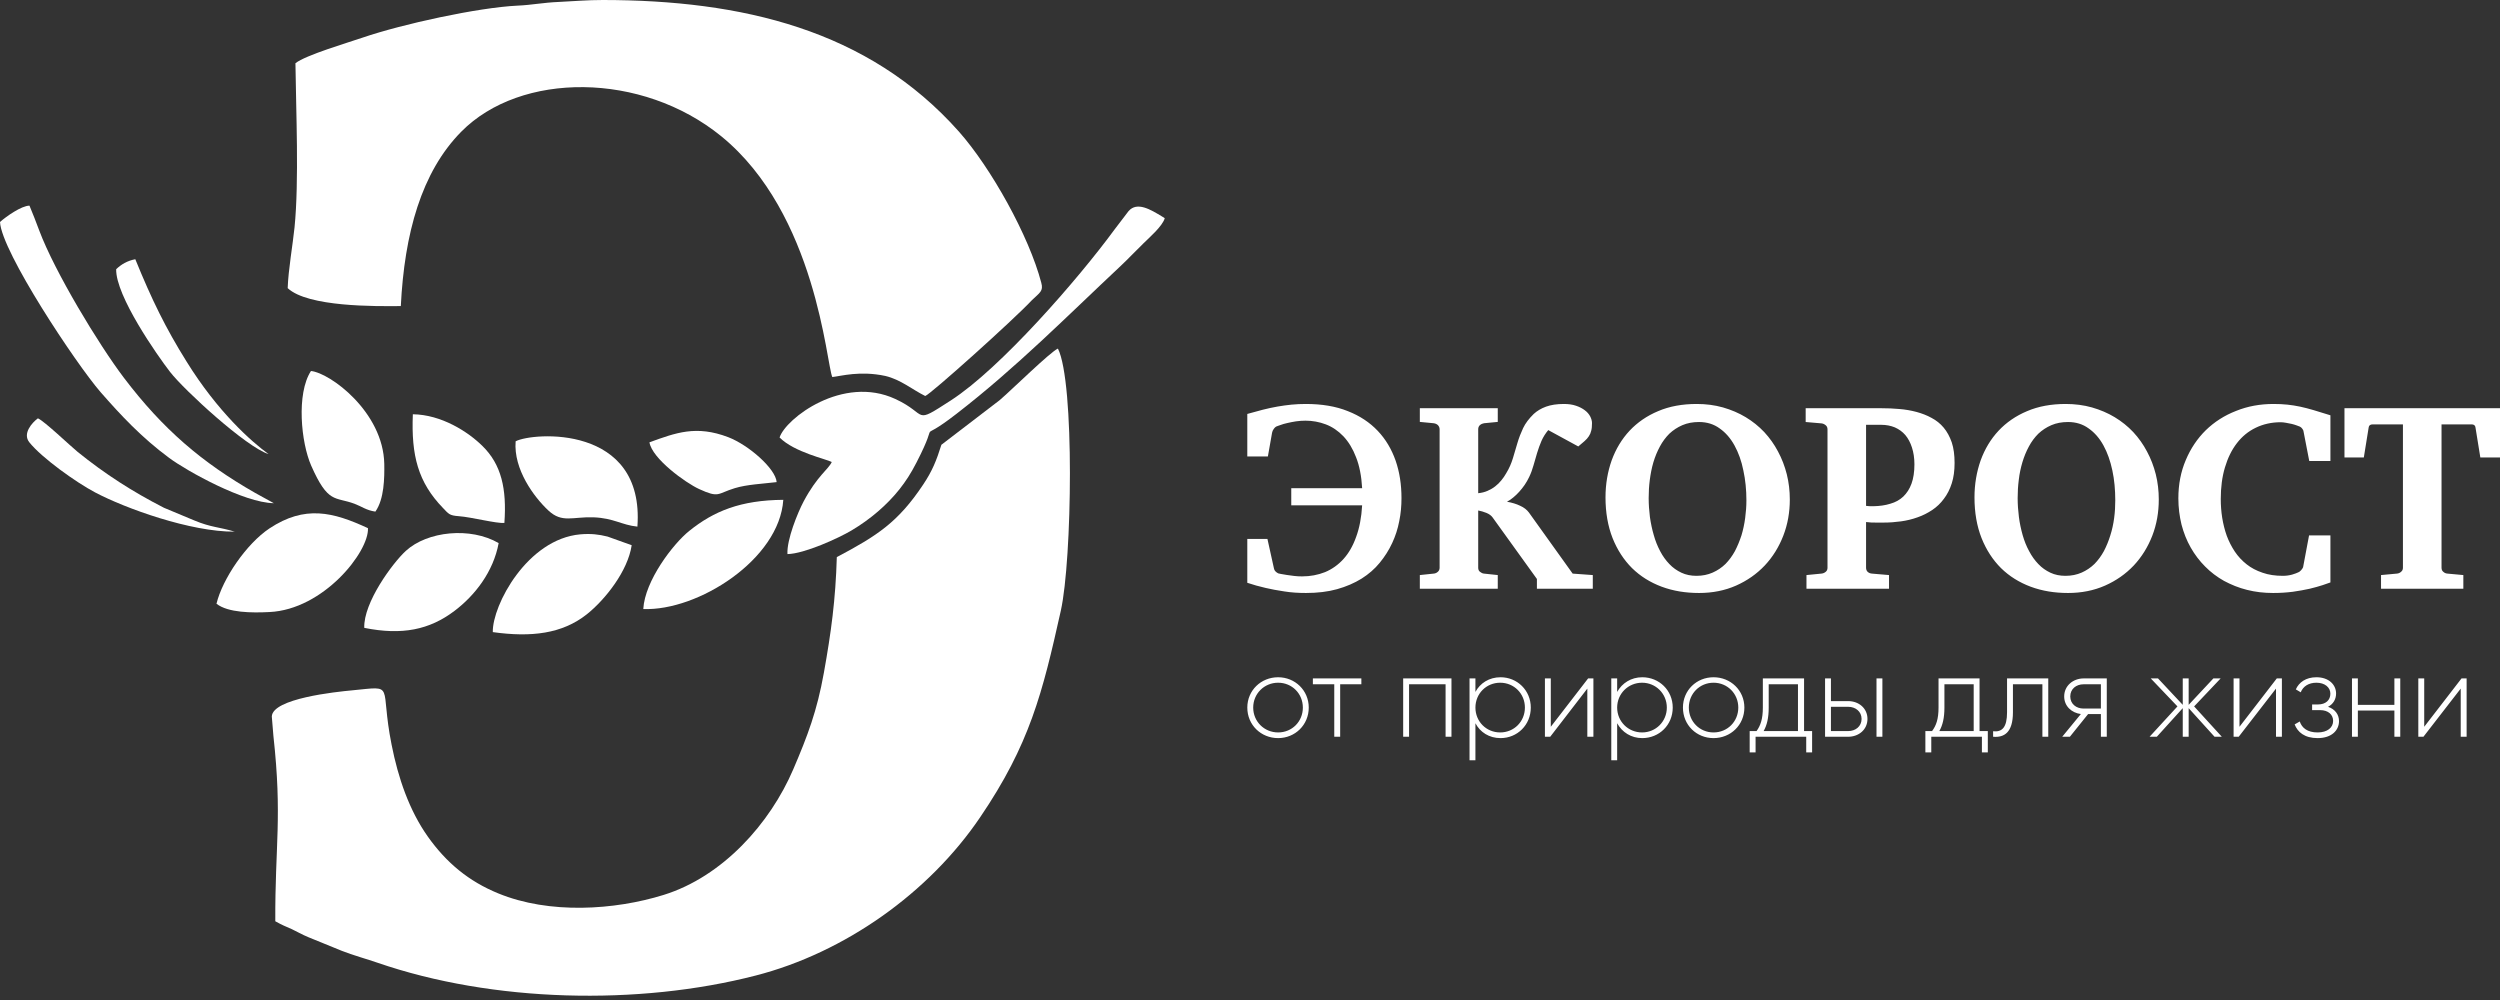 <?xml version="1.0" encoding="UTF-8"?> <svg xmlns="http://www.w3.org/2000/svg" width="160" height="64" viewBox="0 0 160 64" fill="none"><rect x="0" y="0" width="160" height="64" fill="#333333" stroke="none"/><path fill-rule="evenodd" clip-rule="evenodd" d="M23.55 33.804C21.312 32.763 19.512 32.318 17.246 33.818C15.777 34.794 14.236 37.047 13.855 38.64C14.597 39.221 16.136 39.228 17.238 39.171C20.706 39.013 23.622 35.31 23.55 33.804Z" fill="white"></path><path fill-rule="evenodd" clip-rule="evenodd" d="M12.437 33.309L10.494 32.498C8.465 31.458 6.723 30.338 4.966 28.918C4.506 28.545 2.836 26.945 2.426 26.773C2.037 27.059 1.439 27.748 1.871 28.3C2.677 29.312 4.88 30.876 6.075 31.508C8.026 32.541 12.214 34.048 15.022 34.026C14.036 33.725 13.517 33.761 12.437 33.309Z" fill="white"></path><path fill-rule="evenodd" clip-rule="evenodd" d="M17.188 29.061C16.093 28.272 13.928 26.349 11.941 23.141C10.609 21.01 9.717 19.188 8.659 16.59C8.14 16.691 7.759 16.92 7.435 17.229C7.398 18.937 10.062 22.739 10.883 23.802C11.804 24.986 15.77 28.623 17.188 29.061Z" fill="white"></path><path fill-rule="evenodd" clip-rule="evenodd" d="M37.556 39.315C38.737 38.374 40.183 36.544 40.428 34.894L38.888 34.342C38.312 34.198 37.823 34.141 37.139 34.198C33.748 34.5 31.504 38.734 31.539 40.455C34.002 40.8 35.98 40.563 37.556 39.315Z" fill="white"></path><path fill-rule="evenodd" clip-rule="evenodd" d="M29.085 39.099C30.395 38.109 31.575 36.595 31.914 34.758C30.114 33.71 27.351 33.99 25.969 35.26C25.12 36.043 23.256 38.568 23.313 40.183C25.738 40.671 27.488 40.305 29.085 39.099Z" fill="white"></path><path fill-rule="evenodd" clip-rule="evenodd" d="M19.901 23.744C18.957 25.201 19.268 28.33 19.916 29.8C21.002 32.261 21.427 31.773 22.686 32.24C23.148 32.412 23.45 32.663 24.025 32.743C24.594 31.932 24.607 30.589 24.594 29.692C24.529 26.356 21.11 23.858 19.901 23.744Z" fill="white"></path><path fill-rule="evenodd" clip-rule="evenodd" d="M41.17 38.978C44.667 39.114 49.879 35.806 50.131 31.989C47.395 32.01 45.683 32.713 44.106 33.983C43.077 34.809 41.27 37.169 41.17 38.978Z" fill="white"></path><path fill-rule="evenodd" clip-rule="evenodd" d="M33.001 28.243C32.856 30.029 34.174 31.816 35.102 32.677C35.973 33.488 36.635 33.065 37.981 33.108C39.291 33.159 39.787 33.603 40.794 33.704C41.27 27.124 34.08 27.669 33.001 28.243Z" fill="white"></path><path fill-rule="evenodd" clip-rule="evenodd" d="M29.366 33.036C30.171 33.093 31.784 33.517 32.281 33.466C32.438 31.278 32.087 29.728 30.877 28.544C29.942 27.619 28.236 26.535 26.422 26.513C26.314 29.147 26.752 30.861 28.351 32.512C28.712 32.885 28.747 32.993 29.366 33.036Z" fill="white"></path><path fill-rule="evenodd" clip-rule="evenodd" d="M46.604 27.978C44.552 27.196 43.25 27.698 41.565 28.308C41.731 29.349 43.869 30.898 44.746 31.3C46.042 31.895 45.891 31.587 47.028 31.242C47.799 31.006 48.806 30.963 49.706 30.855C49.641 29.994 47.914 28.48 46.604 27.978Z" fill="white"></path><path fill-rule="evenodd" clip-rule="evenodd" d="M74.372 13.856C73.638 13.412 72.774 12.881 72.227 13.512L71.335 14.682C68.989 17.882 64.021 23.586 60.848 25.631C58.379 27.224 59.459 26.535 57.306 25.537C53.938 23.974 50.282 26.787 49.893 27.999C50.843 28.954 52.916 29.384 53.232 29.57C53.024 30.037 52.304 30.446 51.426 32.103C51.052 32.814 50.346 34.536 50.397 35.462C51.49 35.44 53.678 34.436 54.499 33.948C55.716 33.223 56.766 32.318 57.566 31.314C57.968 30.805 58.3 30.295 58.653 29.606C60.315 26.384 58.437 28.638 61.215 26.485C65.065 23.507 68.268 20.257 71.73 17.014C72.205 16.569 72.687 16.052 73.192 15.564C73.537 15.22 74.4 14.481 74.544 13.964L74.372 13.856Z" fill="white"></path><path fill-rule="evenodd" clip-rule="evenodd" d="M10.825 29.305C11.977 30.159 15.626 32.182 17.526 32.205C17.519 32.197 16.533 31.659 16.338 31.551C12.905 29.592 10.422 27.461 7.932 24.181C6.298 22.022 3.498 17.387 2.512 14.754C2.318 14.23 2.102 13.677 1.886 13.161C1.367 13.168 0.395 13.856 0 14.207C0.094 16.109 4.873 23.293 6.435 25.094C7.716 26.557 9.04 27.985 10.825 29.305Z" fill="white"></path><path fill-rule="evenodd" clip-rule="evenodd" d="M63.979 25.61L60.25 28.465C59.926 29.492 59.667 30.137 59.084 31.012C57.472 33.431 56.14 34.285 53.556 35.655C53.477 38.397 53.189 40.484 52.729 43.053C52.289 45.507 51.692 47.078 50.771 49.231C49.288 52.697 46.259 56.098 42.472 57.275C39.328 58.251 35.16 58.523 31.885 57.175C30.006 56.406 28.581 55.23 27.386 53.55C26.191 51.865 25.479 49.783 25.062 47.66C24.277 43.735 25.371 43.907 22.557 44.18C21.485 44.279 17.433 44.703 17.396 45.858L17.497 47.086C18.073 52.338 17.598 54.046 17.619 58.961C18.138 59.248 18.145 59.226 18.685 59.47C18.937 59.585 19.346 59.822 19.735 59.98C20.506 60.296 21.124 60.546 21.88 60.855C22.549 61.121 23.521 61.393 24.162 61.615C31.526 64.156 40.861 64.371 48.367 62.434C54.053 60.97 59.444 57.153 62.727 52.309C65.9 47.638 66.713 44.373 67.894 39.078C68.613 35.834 68.786 24.448 67.707 22.309C67.239 22.503 64.719 24.977 63.979 25.61Z" fill="white"></path><path fill-rule="evenodd" clip-rule="evenodd" d="M25.652 19.589C25.883 14.947 26.969 11.015 29.517 8.432C33.325 4.571 41.076 4.585 46.158 8.718C52.254 13.684 52.888 23.321 53.268 24.131C53.83 24.067 55.04 23.715 56.659 24.06C57.652 24.296 58.364 24.921 59.214 25.344C59.53 25.258 64.871 20.465 66.045 19.209C66.541 18.728 66.793 18.635 66.642 18.097C65.857 15.098 63.424 10.742 61.373 8.425C55.557 1.873 47.431 0.008 38.586 0C37.564 0 36.728 0.079 35.8 0.122C34.736 0.165 34.03 0.323 33.13 0.36C30.589 0.481 25.739 1.543 23.218 2.404C22.255 2.734 19.549 3.531 18.908 4.047C18.944 7.097 19.145 11.589 18.851 14.545C18.735 15.678 18.454 17.243 18.412 18.441C19.706 19.654 24.047 19.604 25.652 19.589Z" fill="white"></path><path d="M158.741 29.277L158.431 27.36C158.418 27.231 158.331 27.16 158.186 27.16H156.258V36.337C156.258 36.445 156.294 36.538 156.373 36.596C156.445 36.667 156.538 36.703 156.64 36.711L157.654 36.804V37.679H152.386V36.804L153.393 36.711C153.494 36.703 153.595 36.667 153.666 36.596C153.746 36.538 153.788 36.445 153.788 36.337V27.16H151.853C151.694 27.16 151.608 27.231 151.594 27.36L151.285 29.277H150.046V26.126H160V29.277H158.741ZM149.147 37.276C149.039 37.32 148.867 37.377 148.644 37.45C148.412 37.528 148.139 37.6 147.822 37.679C147.498 37.751 147.146 37.815 146.743 37.873C146.346 37.923 145.93 37.951 145.483 37.951C144.892 37.951 144.338 37.887 143.806 37.751C143.281 37.622 142.792 37.42 142.337 37.177C141.891 36.926 141.481 36.617 141.129 36.258C140.769 35.9 140.46 35.49 140.207 35.045C139.948 34.594 139.755 34.099 139.617 33.575C139.488 33.044 139.415 32.484 139.415 31.896C139.415 30.999 139.574 30.181 139.891 29.442C140.201 28.702 140.632 28.064 141.172 27.533C141.719 27.002 142.366 26.586 143.108 26.299C143.849 25.998 144.648 25.854 145.505 25.854C145.829 25.854 146.123 25.868 146.397 25.897C146.664 25.926 146.936 25.968 147.21 26.026C147.484 26.083 147.772 26.162 148.074 26.249C148.384 26.341 148.736 26.449 149.147 26.579V29.506H147.793L147.419 27.576C147.419 27.554 147.391 27.504 147.347 27.439C147.305 27.375 147.247 27.332 147.19 27.303C147.146 27.282 147.074 27.253 146.98 27.224C146.887 27.188 146.785 27.16 146.671 27.131C146.556 27.102 146.433 27.081 146.311 27.06C146.189 27.038 146.073 27.023 145.966 27.023C145.374 27.023 144.843 27.145 144.368 27.375C143.892 27.604 143.49 27.934 143.159 28.366C142.827 28.796 142.576 29.312 142.396 29.915C142.215 30.518 142.129 31.192 142.129 31.939C142.129 32.34 142.158 32.742 142.222 33.144C142.287 33.539 142.381 33.919 142.511 34.285C142.647 34.651 142.82 34.988 143.029 35.303C143.238 35.612 143.49 35.885 143.784 36.115C144.072 36.344 144.411 36.523 144.8 36.653C145.181 36.789 145.62 36.853 146.103 36.853C146.311 36.853 146.512 36.825 146.693 36.775C146.872 36.725 147.009 36.667 147.102 36.624C147.146 36.61 147.203 36.566 147.275 36.488C147.34 36.409 147.383 36.351 147.398 36.301L147.78 34.264H149.147V37.276ZM138.162 31.968C138.162 32.786 138.027 33.56 137.747 34.285C137.465 35.01 137.069 35.649 136.559 36.193C136.048 36.732 135.436 37.162 134.723 37.478C134.01 37.793 133.218 37.951 132.355 37.951C131.491 37.951 130.7 37.823 129.965 37.55C129.232 37.276 128.598 36.882 128.065 36.359C127.54 35.835 127.122 35.196 126.819 34.436C126.518 33.675 126.367 32.8 126.367 31.831C126.367 30.985 126.504 30.195 126.762 29.463C127.029 28.731 127.41 28.099 127.906 27.568C128.403 27.038 129.015 26.614 129.735 26.313C130.455 26.004 131.282 25.854 132.205 25.854C132.794 25.854 133.356 25.926 133.888 26.076C134.413 26.227 134.902 26.435 135.341 26.7C135.781 26.966 136.177 27.282 136.529 27.655C136.875 28.028 137.17 28.444 137.408 28.897C137.652 29.348 137.839 29.836 137.97 30.353C138.098 30.87 138.162 31.408 138.162 31.968ZM135.377 32.024C135.377 31.35 135.32 30.712 135.191 30.109C135.061 29.499 134.874 28.968 134.622 28.509C134.37 28.05 134.054 27.684 133.672 27.418C133.298 27.145 132.859 27.009 132.355 27.009C131.959 27.009 131.606 27.074 131.29 27.21C130.973 27.346 130.7 27.526 130.455 27.755C130.217 27.992 130.015 28.265 129.85 28.573C129.678 28.889 129.541 29.226 129.433 29.585C129.325 29.951 129.245 30.324 129.202 30.712C129.152 31.099 129.13 31.486 129.13 31.874C129.13 32.283 129.159 32.685 129.21 33.086C129.26 33.488 129.346 33.876 129.448 34.241C129.555 34.614 129.691 34.96 129.865 35.275C130.03 35.591 130.232 35.871 130.455 36.1C130.678 36.337 130.937 36.516 131.225 36.653C131.513 36.789 131.837 36.853 132.189 36.853C132.571 36.853 132.916 36.782 133.226 36.646C133.535 36.509 133.808 36.323 134.046 36.093C134.277 35.857 134.478 35.584 134.651 35.268C134.816 34.952 134.953 34.614 135.061 34.264C135.176 33.905 135.256 33.532 135.306 33.151C135.357 32.772 135.377 32.391 135.377 32.024ZM122.523 29.714C122.523 29.312 122.466 28.954 122.364 28.638C122.265 28.329 122.121 28.057 121.94 27.842C121.753 27.626 121.53 27.469 121.271 27.353C121.012 27.247 120.723 27.188 120.4 27.188H119.428V32.376C119.5 32.383 119.551 32.383 119.594 32.391C119.637 32.391 119.673 32.398 119.702 32.398H119.897C120.292 32.391 120.659 32.34 120.976 32.24C121.307 32.147 121.58 31.996 121.81 31.781C122.033 31.565 122.213 31.293 122.336 30.955C122.459 30.618 122.523 30.202 122.523 29.714ZM125.093 29.628C125.093 30.123 125.035 30.554 124.913 30.934C124.79 31.314 124.624 31.644 124.409 31.924C124.2 32.211 123.948 32.448 123.66 32.642C123.365 32.836 123.056 32.994 122.725 33.108C122.387 33.23 122.033 33.316 121.666 33.367C121.3 33.417 120.933 33.445 120.566 33.445H120.054C119.874 33.453 119.666 33.438 119.428 33.41V36.337C119.428 36.445 119.464 36.538 119.536 36.603C119.607 36.667 119.702 36.703 119.81 36.711L120.897 36.804V37.679H115.614V36.804L116.563 36.711C116.665 36.703 116.758 36.667 116.837 36.603C116.924 36.538 116.96 36.445 116.96 36.337V27.483C116.96 27.368 116.924 27.275 116.837 27.21C116.758 27.145 116.665 27.102 116.563 27.095L115.563 27.009V26.126H120.4C120.789 26.126 121.169 26.141 121.551 26.176C121.94 26.206 122.3 26.27 122.653 26.363C122.998 26.457 123.322 26.579 123.617 26.744C123.919 26.901 124.178 27.11 124.395 27.368C124.611 27.626 124.783 27.942 124.913 28.314C125.035 28.688 125.093 29.119 125.093 29.628ZM114.548 31.968C114.548 32.786 114.412 33.56 114.131 34.285C113.85 35.01 113.454 35.649 112.943 36.193C112.432 36.732 111.821 37.162 111.108 37.478C110.396 37.793 109.603 37.951 108.74 37.951C107.876 37.951 107.085 37.823 106.35 37.55C105.616 37.276 104.983 36.882 104.45 36.359C103.925 35.835 103.507 35.196 103.204 34.436C102.904 33.675 102.752 32.8 102.752 31.831C102.752 30.985 102.888 30.195 103.147 29.463C103.414 28.731 103.796 28.099 104.291 27.568C104.788 27.038 105.4 26.614 106.12 26.313C106.84 26.004 107.667 25.854 108.589 25.854C109.187 25.854 109.741 25.926 110.273 26.076C110.798 26.227 111.288 26.435 111.726 26.7C112.165 26.966 112.562 27.282 112.914 27.655C113.259 28.028 113.555 28.444 113.793 28.897C114.037 29.348 114.224 29.836 114.355 30.353C114.483 30.87 114.548 31.408 114.548 31.968ZM111.77 32.024C111.77 31.35 111.706 30.712 111.575 30.109C111.454 29.499 111.26 28.968 111.008 28.509C110.755 28.05 110.439 27.684 110.057 27.418C109.683 27.145 109.243 27.009 108.74 27.009C108.344 27.009 107.991 27.074 107.674 27.21C107.359 27.346 107.085 27.526 106.84 27.755C106.602 27.992 106.401 28.265 106.235 28.573C106.063 28.889 105.925 29.226 105.817 29.585C105.709 29.951 105.638 30.324 105.587 30.712C105.537 31.099 105.515 31.486 105.515 31.874C105.515 32.283 105.544 32.685 105.594 33.086C105.652 33.488 105.732 33.876 105.84 34.241C105.941 34.614 106.084 34.96 106.25 35.275C106.415 35.591 106.617 35.871 106.84 36.1C107.063 36.337 107.322 36.516 107.61 36.653C107.898 36.789 108.223 36.853 108.574 36.853C108.956 36.853 109.302 36.782 109.61 36.646C109.921 36.509 110.194 36.323 110.431 36.093C110.662 35.857 110.863 35.584 111.037 35.268C111.201 34.952 111.338 34.614 111.454 34.264C111.561 33.905 111.641 33.532 111.691 33.151C111.742 32.772 111.77 32.391 111.77 32.024ZM98.362 37.679V37.054L95.526 33.115C95.446 33.001 95.31 32.9 95.137 32.828C94.949 32.756 94.777 32.699 94.605 32.671V36.337C94.605 36.445 94.64 36.538 94.72 36.596C94.799 36.66 94.885 36.703 94.978 36.711L95.857 36.804V37.679H90.869V36.804L91.753 36.711C91.862 36.703 91.948 36.66 92.02 36.596C92.091 36.538 92.135 36.445 92.135 36.337V27.476C92.135 27.36 92.091 27.275 92.02 27.203C91.948 27.138 91.862 27.102 91.753 27.087L90.869 27.002V26.126H95.857V27.002L94.978 27.087C94.885 27.102 94.799 27.138 94.72 27.203C94.64 27.275 94.605 27.36 94.605 27.476V31.565C94.82 31.544 95.022 31.494 95.202 31.415C95.382 31.336 95.546 31.243 95.692 31.128C95.842 31.012 95.972 30.884 96.087 30.74C96.202 30.597 96.31 30.447 96.397 30.288C96.59 29.973 96.728 29.65 96.828 29.32C96.921 28.997 97.015 28.674 97.116 28.35C97.21 28.028 97.332 27.712 97.477 27.404C97.626 27.087 97.857 26.787 98.159 26.492C98.369 26.299 98.628 26.141 98.944 26.026C99.261 25.911 99.642 25.854 100.089 25.854C100.383 25.854 100.642 25.89 100.865 25.968C101.088 26.041 101.276 26.141 101.427 26.256C101.585 26.371 101.693 26.506 101.773 26.65C101.845 26.794 101.888 26.938 101.888 27.074C101.888 27.275 101.874 27.439 101.837 27.568C101.808 27.698 101.758 27.813 101.686 27.92C101.614 28.028 101.528 28.128 101.413 28.229C101.298 28.323 101.168 28.444 101.01 28.573L99.088 27.526C98.908 27.741 98.764 27.971 98.656 28.215C98.548 28.465 98.455 28.724 98.375 28.989C98.296 29.248 98.225 29.513 98.146 29.778C98.073 30.037 97.98 30.296 97.865 30.532C97.778 30.712 97.685 30.877 97.577 31.035C97.469 31.192 97.353 31.336 97.231 31.472C97.109 31.608 96.98 31.731 96.849 31.838C96.713 31.953 96.584 32.039 96.447 32.111C96.771 32.168 97.051 32.254 97.289 32.369C97.534 32.477 97.721 32.627 97.85 32.8L100.65 36.711L101.939 36.804V37.679H98.362ZM89.695 31.881C89.695 32.369 89.653 32.864 89.552 33.352C89.458 33.848 89.306 34.314 89.098 34.759C88.888 35.211 88.623 35.627 88.299 36.022C87.983 36.409 87.594 36.746 87.14 37.033C86.687 37.313 86.162 37.543 85.571 37.708C84.981 37.873 84.318 37.951 83.585 37.951C83.11 37.951 82.641 37.923 82.195 37.851C81.749 37.787 81.353 37.708 81.001 37.628C80.583 37.535 80.194 37.42 79.827 37.299V34.493H81.116L81.533 36.38C81.548 36.459 81.577 36.516 81.627 36.566C81.677 36.617 81.736 36.66 81.807 36.696C81.822 36.703 81.872 36.711 81.972 36.732C82.081 36.753 82.195 36.775 82.347 36.796C82.491 36.818 82.656 36.839 82.829 36.861C83.002 36.882 83.167 36.889 83.333 36.889C83.859 36.889 84.348 36.796 84.801 36.617C85.247 36.431 85.644 36.15 85.982 35.777C86.32 35.404 86.593 34.93 86.795 34.356C87.004 33.79 87.133 33.115 87.177 32.34H82.641V31.243H87.177C87.133 30.467 87.004 29.808 86.787 29.262C86.58 28.717 86.306 28.272 85.975 27.92C85.644 27.576 85.269 27.318 84.851 27.16C84.433 27.002 84.002 26.923 83.549 26.923C83.347 26.923 83.138 26.938 82.944 26.966C82.743 27.002 82.556 27.03 82.389 27.074C82.218 27.11 82.074 27.153 81.944 27.203C81.822 27.247 81.728 27.275 81.67 27.303C81.619 27.332 81.569 27.382 81.519 27.454C81.462 27.533 81.425 27.611 81.412 27.698L81.145 29.212H79.827V26.492C80.181 26.392 80.519 26.299 80.828 26.22C81.153 26.141 81.462 26.069 81.764 26.019C82.059 25.968 82.361 25.926 82.656 25.897C82.951 25.868 83.254 25.854 83.57 25.854C84.599 25.854 85.5 26.004 86.262 26.313C87.032 26.614 87.666 27.037 88.177 27.576C88.688 28.114 89.063 28.753 89.321 29.485C89.573 30.216 89.695 31.012 89.695 31.881Z" fill="white"></path><path d="M157.537 43.419L155.15 46.513V43.419H154.772V47.152H155.1L157.486 44.07V47.152H157.864V43.419H157.537ZM153.241 43.419V45.11H150.903V43.419H150.527V47.152H150.903V45.473H153.241V47.152H153.617V43.419H153.241ZM148.994 45.235C149.333 45.06 149.509 44.747 149.509 44.383C149.509 43.832 149.056 43.344 148.252 43.344C147.574 43.344 147.134 43.67 146.933 44.12L147.247 44.308C147.398 43.92 147.762 43.694 148.252 43.694C148.792 43.694 149.144 43.995 149.144 44.396C149.144 44.809 148.843 45.085 148.353 45.085H147.975V45.448H148.49C149.005 45.448 149.32 45.736 149.32 46.137C149.32 46.563 148.956 46.876 148.328 46.876C147.674 46.876 147.323 46.588 147.184 46.175L146.857 46.362C147.046 46.851 147.485 47.239 148.328 47.239C149.244 47.239 149.697 46.726 149.697 46.15C149.697 45.736 149.446 45.386 148.994 45.235ZM145.714 43.419L143.327 46.513V43.419H142.95V47.152H143.277L145.664 44.07V47.152H146.041V43.419H145.714ZM142.197 47.152L140.424 45.21L142.121 43.419H141.656L140.074 45.11V43.419H139.696V45.11L138.113 43.419H137.648L139.357 45.21L137.573 47.152H138.037L139.696 45.322V47.152H140.074V45.322L141.731 47.152H142.197ZM133.351 45.348C132.873 45.348 132.497 45.047 132.497 44.572C132.497 44.095 132.873 43.794 133.351 43.794H134.457V45.348H133.351ZM134.834 43.419H133.351C132.685 43.419 132.108 43.883 132.108 44.572C132.108 45.197 132.585 45.623 133.175 45.699L131.982 47.152H132.472L133.64 45.699H134.457V47.152H134.834V43.419ZM131.089 43.419H128.451V45.586C128.451 46.55 128.137 46.864 127.559 46.801V47.152C128.262 47.214 128.828 46.889 128.828 45.586V43.794H130.713V47.152H131.089V43.419ZM124.117 46.789C124.33 46.412 124.443 45.949 124.443 45.285V43.794H126.316V46.789H124.117ZM126.691 46.789V43.419H124.066V45.285C124.066 46.024 123.915 46.438 123.652 46.789H123.224V48.154H123.602V47.152H126.842V48.154H127.22V46.789H126.691ZM118.287 46.789H117.18V45.235H118.287C118.751 45.235 119.141 45.535 119.141 46.011C119.141 46.488 118.751 46.789 118.287 46.789ZM120.096 47.152H120.473V43.419H120.096V47.152ZM118.287 44.871H117.18V43.419H116.804V47.152H118.287C118.953 47.152 119.518 46.7 119.518 46.011C119.518 45.322 118.953 44.871 118.287 44.871ZM112.872 46.789C113.085 46.412 113.197 45.949 113.197 45.285V43.794H115.07V46.789H112.872ZM115.46 46.789V43.419H112.822V45.285C112.822 46.024 112.671 46.438 112.419 46.789H111.979V48.154H112.357V47.152H115.598V48.154H115.975V46.789H115.46ZM109.667 46.876C108.775 46.876 108.085 46.175 108.085 45.285C108.085 44.396 108.775 43.694 109.667 43.694C110.559 43.694 111.251 44.396 111.251 45.285C111.251 46.175 110.559 46.876 109.667 46.876ZM109.667 47.239C110.761 47.239 111.64 46.4 111.64 45.285C111.64 44.183 110.761 43.344 109.667 43.344C108.575 43.344 107.708 44.183 107.708 45.285C107.708 46.4 108.575 47.239 109.667 47.239ZM105.094 46.876C104.202 46.876 103.498 46.175 103.498 45.285C103.498 44.396 104.202 43.694 105.094 43.694C105.974 43.694 106.677 44.396 106.677 45.285C106.677 46.175 105.974 46.876 105.094 46.876ZM105.106 43.344C104.391 43.344 103.813 43.719 103.498 44.283V43.419H103.122V48.655H103.498V46.287C103.813 46.864 104.391 47.239 105.106 47.239C106.187 47.239 107.055 46.4 107.055 45.285C107.055 44.183 106.187 43.344 105.106 43.344ZM101.639 43.419L99.251 46.513V43.419H98.875V47.152H99.214L101.589 44.07V47.152H101.978V43.419H101.639ZM96.011 46.876C95.119 46.876 94.427 46.175 94.427 45.285C94.427 44.396 95.119 43.694 96.011 43.694C96.903 43.694 97.594 44.396 97.594 45.285C97.594 46.175 96.903 46.876 96.011 46.876ZM96.036 43.344C95.307 43.344 94.729 43.719 94.427 44.283V43.419H94.05V48.655H94.427V46.287C94.729 46.864 95.307 47.239 96.036 47.239C97.103 47.239 97.971 46.4 97.971 45.285C97.971 44.183 97.103 43.344 96.036 43.344ZM92.894 43.419H89.803V47.152H90.18V43.794H92.517V47.152H92.894V43.419ZM87.127 43.419H84.024V43.794H85.393V47.152H85.771V43.794H87.127V43.419ZM81.8 46.876C80.909 46.876 80.205 46.175 80.205 45.285C80.205 44.396 80.909 43.694 81.8 43.694C82.693 43.694 83.383 44.396 83.383 45.285C83.383 46.175 82.693 46.876 81.8 46.876ZM81.8 47.239C82.881 47.239 83.76 46.4 83.76 45.285C83.76 44.183 82.881 43.344 81.8 43.344C80.707 43.344 79.828 44.183 79.828 45.285C79.828 46.4 80.707 47.239 81.8 47.239Z" fill="white"></path></svg> 